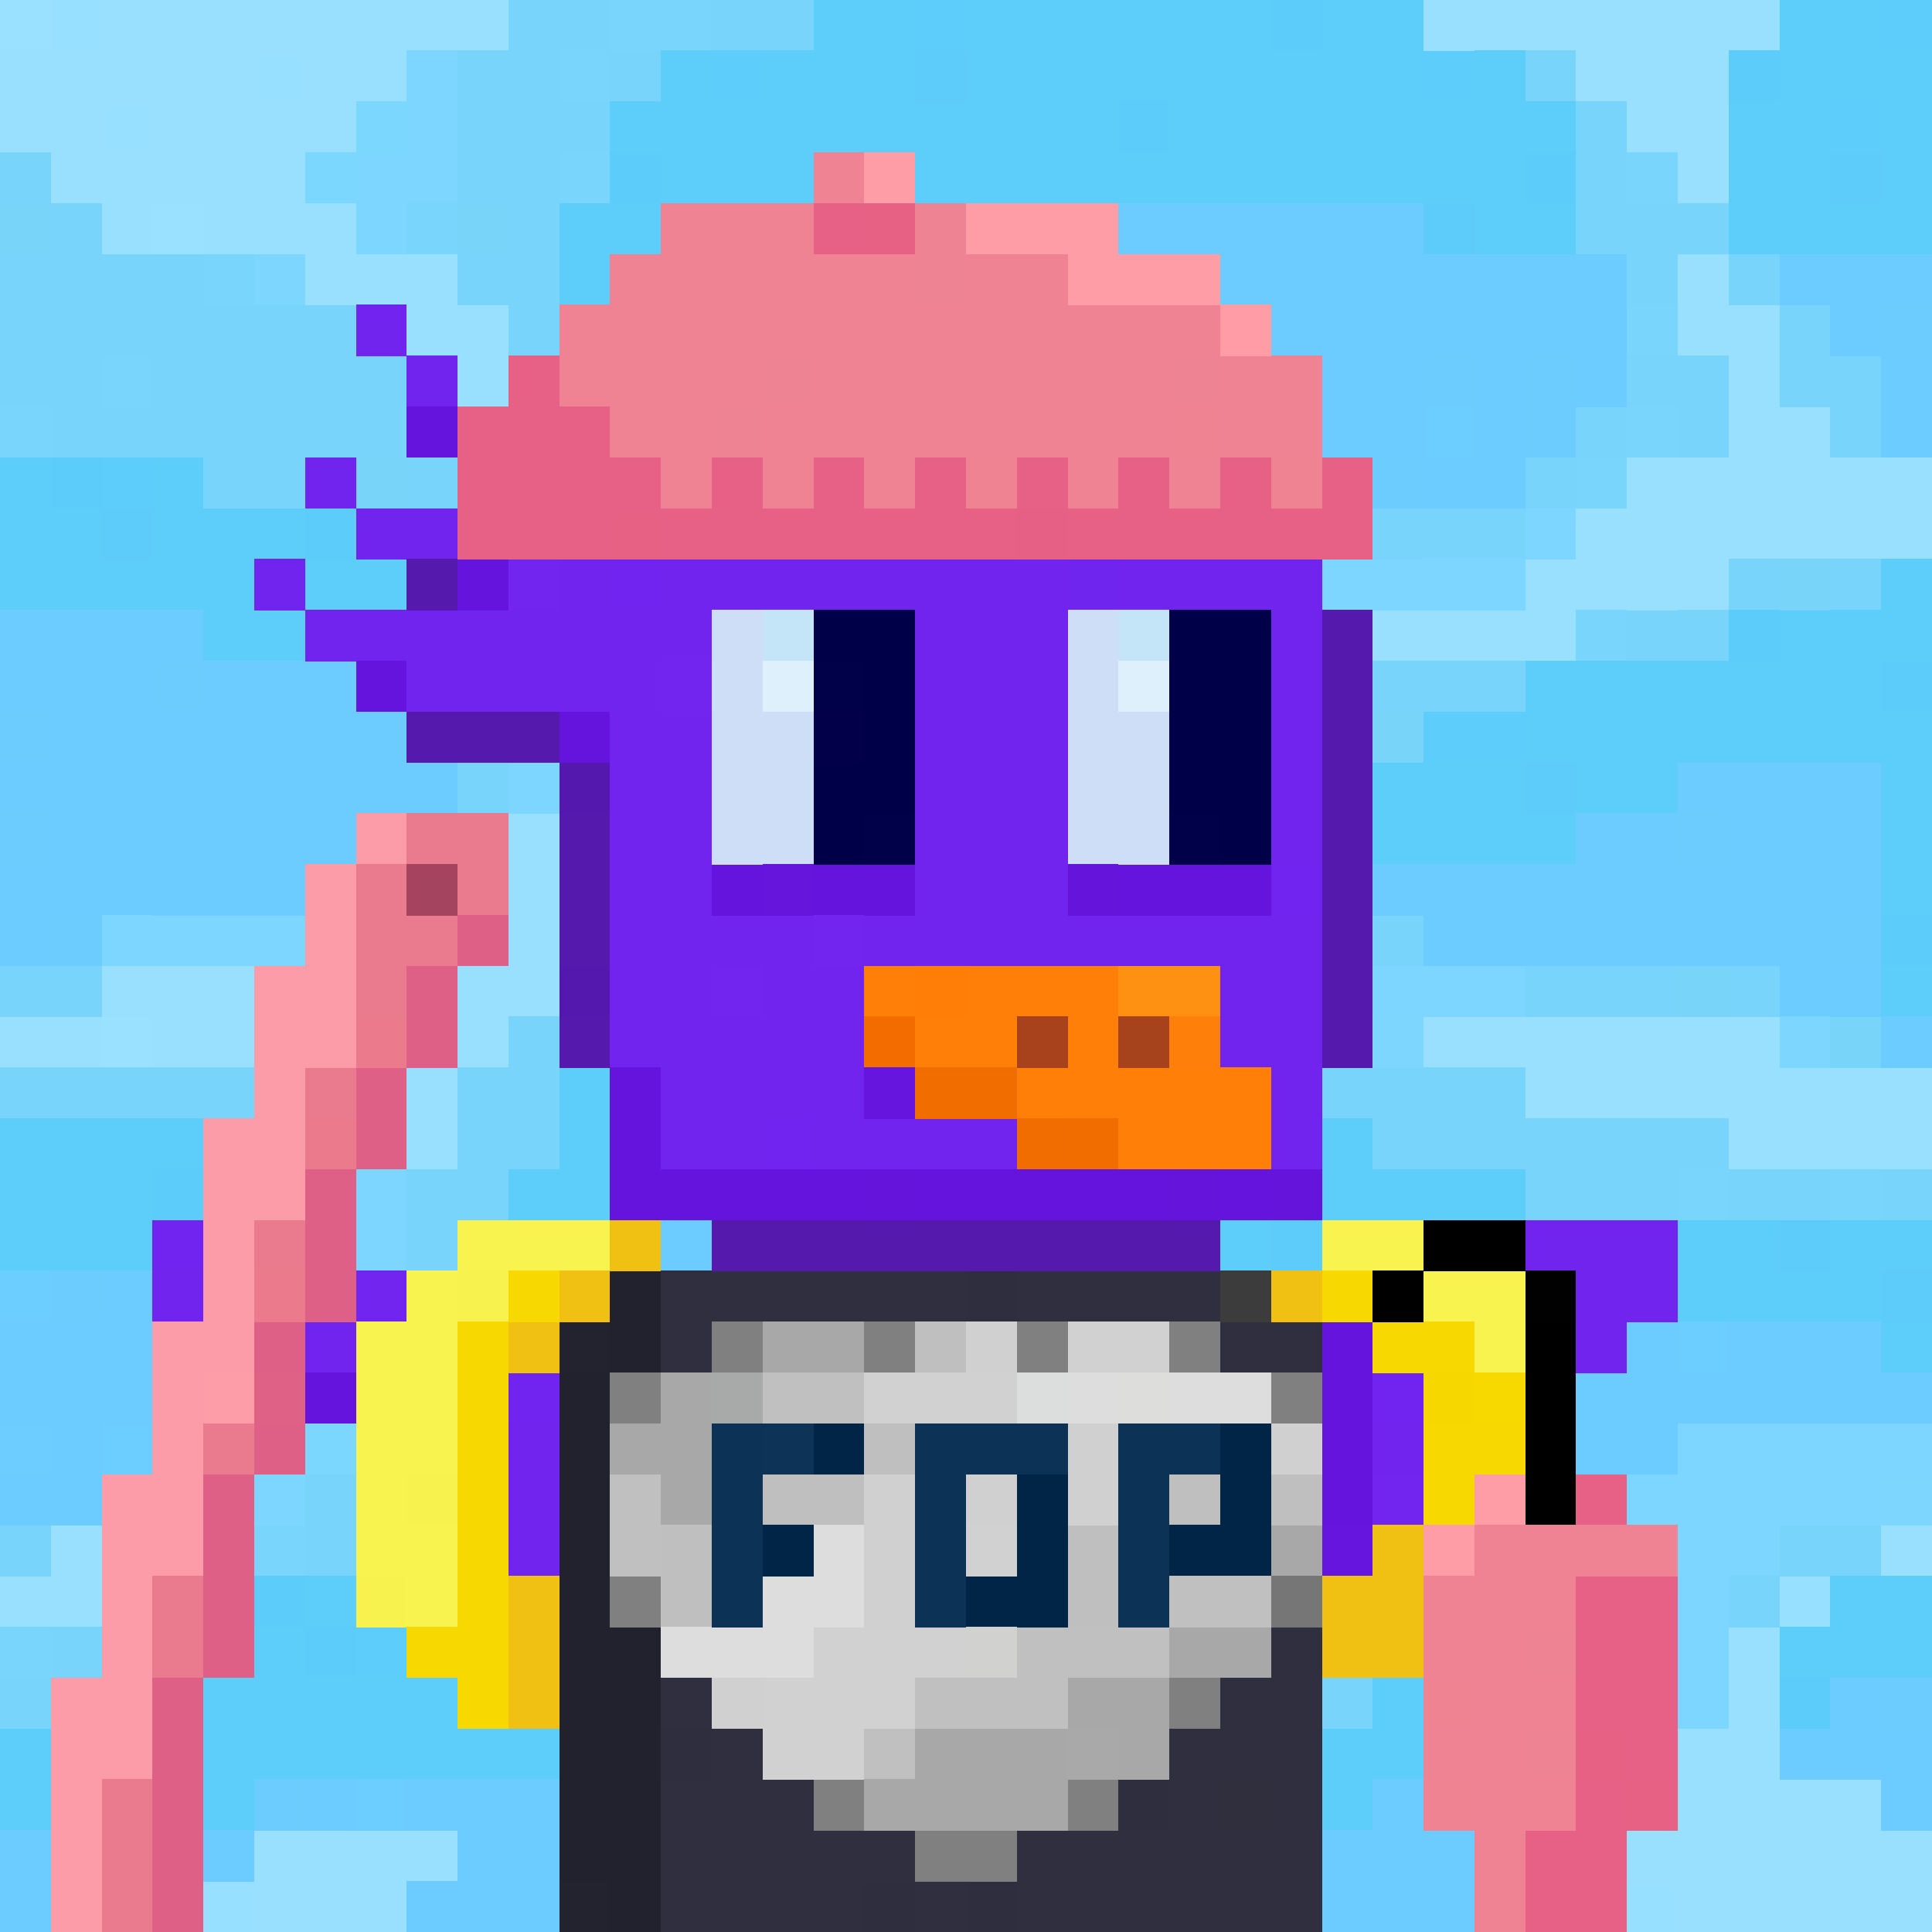 <svg xmlns="http://www.w3.org/2000/svg" height="320" width="320" style="background: #FFF;" viewBox="0 0 320 320" ><svg xmlns="http://www.w3.org/2000/svg" shape-rendering="crispEdges" viewBox="0 -0.5 38 38"><path stroke="#99e1ff" stroke-width="1.01" d="M0 0h1m2 4h1m4 14h1m-3 1h1m-5 1h1m4 2h1"/><path stroke="#98e0ff" stroke-width="1.01" d="M1 0h1m3 1h1M2 2h1m5 5h1m26 24h1M4 37h1m27 0h1"/><path stroke="#99e0ff" stroke-width="1.01" d="M2 0h8m19 0h6M0 1h5m1 0h2m23 0h3M0 2h2m1 0h2m1 0h1m25 0h2M1 3h4m28 0h1M2 4h1m1 0h3m0 1h2m24 0h1M7 6h3m23 0h2M9 7h2m23 0h1m-1 1h2m-4 1h6m-7 1h7m-8 1h2m1 0h1m-7 1h4m-21 4h2m-3 1h3m-5 1h1m1 0h2m-9 1h2m1 0h1m1 0h4M0 20h2m1 0h2m1 0h4m18 0h7M6 21h3m21 0h8M8 22h1m25 0h4M4 29h1m-4 1h3m33 0h1M0 31h3m31 1h1m-1 1h1m-2 1h2m-2 1h3M5 36h4m23 0h6M2 37h2m1 0h1m1 0h1m22 0h2m1 0h2m1 0h2"/><path stroke="#79d4fb" stroke-width="1.01" d="M10 0h2m2 0h2M9 1h2m1 0h1m17 0h1M9 2h1m1 0h1m19 0h1M0 3h1m8 0h2m20 0h1M1 4h1m8 0h1m20 0h3M0 5h4m5 0h2m21 0h1m1 0h1M0 6h7m3 0h1m24 0h1M0 7h2m1 0h5m3 0h3m18 0h2m1 0h2M2 8h8m1 0h1m1 0h4m14 0h1m1 0h1m2 0h1M4 9h3m1 0h1m1 0h1m3 0h4m12 0h1M8 10h3m5 0h4m8 0h2m-20 1h3m21 0h1m1 0h1m-5 1h2m-22 1h1m5 0h2m6 0h1m1 0h2m-19 1h1m2 0h8m4 0h1M9 15h1m3 0h1m1 0h6m1 0h1m3 0h1M7 16h1m4 0h7m3 0h1m3 0h1M6 17h1m5 0h5m5 0h1m3 0h1m-16 1h3m7 0h2m4 0h1M0 19h2m9 0h1m9 0h2m2 0h1m4 0h3m1 0h1m-25 1h1m9 0h2m3 0h2M0 21h4m1 0h1m3 0h2m9 0h1m4 0h5M5 22h1m3 0h2m8 0h2m3 0h1m2 0h7M6 23h1m1 0h2m9 0h1m3 0h2m5 0h3m1 0h2m1 0h1M6 24h1m1 0h2m8 0h1m3 0h2m-7 1h1m3 0h2M8 26h1m7 0h1m3 0h1M5 27h1m1 0h1m9 0h4M7 28h12M6 29h2m2 0h1m1 0h1m1 0h3m9 0h1M0 30h1m5 0h1m6 0h1m11 0h1m10 0h1M4 31h1m6 0h1m1 0h2m9 0h1m3 0h1M1 32h2m11 0h2m6 0h2m1 0h4m1 0h2M0 33h2m9 0h1m3 0h2m1 0h9m4 0h1m-21 1h2m3 0h1m-5 1h1m3 0h1m-4 1h1m0 1h1m2 0h2"/><path stroke="#79d5fb" stroke-width="1.01" d="M12 0h2m-3 1h1m-1 2h1m20 0h1M8 4h1M4 5h1m27 1h1M2 7h1M0 8h1m11 0h1m19 0h1M18 9h1m12 0h1m-1 3h1m1 11h1m2 0h1M6 25h1m4 4h1m-7 1h1m5 0h1M0 32h1m10 0h1m9 0h1m-10 4h1m0 1h1"/><path stroke="#5dcdfa" stroke-width="1.01" d="M16 0h2m1 0h6m1 0h2m7 0h2M13 1h1m1 0h3m1 0h9m1 0h1m5 0h3M12 2h10m1 0h8m3 0h2m1 0h1M13 3h3m1 0h13m4 0h2m1 0h1M11 4h8m10 0h2m3 0h4M11 5h2m1 0h2M0 9h1m2 0h1m-4 1h2m1 0h3m1 0h1m-8 1h10m27 0h1M4 12h3m1 0h2m1 0h1m23 0h3M8 13h3m19 0h7m-7 1h8m-11 1h3m1 0h2m4 0h1m-18 1h2m5 0h4m6 0h1m-21 1h2m1 0h2m15 0h1m-24 1h1m1 0h5m-9 1h4m1 0h4m16 0h1m-26 1h6m1 0h1m-9 1h3m1 0h2M0 22h5m6 0h1m1 0h1m11 0h2M0 23h3m1 0h2m4 0h2m13 0h5M0 24h3m21 0h1m1 0h9m1 0h2m-15 1h6m1 0h1m1 0h5m-15 1h1m1 0h2m1 0h4m6 0h1m-17 1h3m1 0h1m-6 1h4M8 29h2m8 0h5M7 30h4m3 0h6M6 31h5m5 0h1m19 0h2M3 32h3m2 0h3m18 0h1m5 0h3M2 33h9m16 0h1m1 0h2M0 34h11m6 0h7m1 0h7M0 35h3m1 0h1m12 0h8m1 0h1m-8 1h1"/><path stroke="#5dcdfb" stroke-width="1.01" d="M18 0h1m18 0h1M14 1h1m13 0h1m7 1h1M2 9h1m7 3h1m17 2h2m-14 5h1m-5 3h1m10 4h1m2 0h1m-3 1h1m-10 4h1m-9 1h1m-5 3h1m14 1h1"/><path stroke="#5ccdfa" stroke-width="1.01" d="M25 0h1m8 1h1M22 2h1m7 1h1M1 9h1m32 3h1m-24 1h1m25 0h1m-19 3h1m-1 1h1m17 1h1m-27 2h1m6 0h1M3 23h1m6 1h1m18 1h1M5 31h1m0 1h1m28 1h1"/><path stroke="#99e0fe" stroke-width="1.01" d="M28 0h1M5 2h1M5 3h1m0 2h1m25 6h1M4 19h1m0 1h1m30 15h1M6 37h1m28 0h1"/><path stroke="#7cd6ff" stroke-width="1.01" d="M8 1h1M8 2h1M7 3h2M7 4h1m2 4h1m0 1h3m-1 1h1m1 0h1m4 0h1m1 0h4m4 0h1m-18 1h6m1 0h3m1 0h6m-16 1h1m1 0h9m1 0h1m-14 1h5m4 0h4m-14 1h2m8 0h2m1 0h1m-16 1h2m11 0h3M9 16h1m13 0h2M7 17h2m14 0h1m1 0h1M3 18h3m17 0h1m1 0h1m-3 1h2m1 0h4m-8 1h2m-3 1h4m-3 1h1M7 23h1m12 0h2M7 24h1m11 0h3M7 25h1m10 0h3M6 26h2m9 0h1m1 0h1M6 27h1m9 0h1M5 28h1m27 0h5M3 29h1m1 0h1m23 0h8M4 30h1m7 0h1m13 0h2m1 0h2m1 0h3m-23 1h1m12 0h2m3 0h4m-22 1h2m18 0h2m-22 1h3m17 0h1m-20 1h2m17 0h1m-20 1h3m16 0h1m-19 1h3m-2 1h2"/><path stroke="#5dccfa" stroke-width="1.01" d="M18 1h1m-3 2h1m19 0h1M19 4h1m8 0h1M2 10h1m18 5h1m8 0h1m-16 3h1m9 6h1m9 0h1m-5 1h1m5 0h1m-10 8h1m-5 1h1m0 1h1"/><path stroke="#7cd7ff" stroke-width="1.01" d="M7 2h1M6 3h1m7 7h1m4 1h1m-8 4h1m-7 3h1M6 28h1m24 2h1"/><path stroke="#78d4fb" stroke-width="1.01" d="M10 2h1M1 8h1m7 1h1m16 1h1m-15 2h1m7 1h1m6 0h1m-14 2h1M4 21h1m1 1h1m1 5h1m6 0h1m3 1h1m-7 1h1m21 1h1m-7 1h1m4 0h1m-20 3h1m1 2h1"/><path stroke="#5ccdfb" stroke-width="1.01" d="M12 3h1"/><path stroke="#79d4fa" stroke-width="1.01" d="M0 4h1m8 0h1m1 2h1M7 9h1m27 2h1m-9 3h1m5 5h1m2 1h1M8 25h1m12 1h1M4 28h1m12 1h1m9 0h1m-1 2h1m-11 2h1"/><path stroke="#6cccff" stroke-width="1.01" d="M20 4h1m1 0h6M16 5h1m1 0h14m3 0h3M12 6h2m1 0h17m4 0h1M15 7h3m1 0h2m1 0h3m6 0h1m5 0h1M17 8h4m1 0h3m1 0h2m1 0h1m7 0h1M20 9h3m1 0h3m1 0h2M0 12h4m-4 1h3m1 0h4m-7 1h4m1 0h3m1 0h1M1 15h4m1 0h3m24 0h4M1 16h5m25 0h2m1 0h3M0 17h6m21 0h6m1 0h3M0 18h1m27 0h8m-1 1h2m0 1h1m-20 1h2m-6 1h2m1 0h1m-5 1h6M3 24h3m5 0h3m2 0h2M2 25h4m4 0h2m1 0h4M0 26h6m3 0h3m1 0h1m1 0h1m15 0h2m1 0h1m1 0h1M0 27h5m4 0h2m1 0h3m11 0h12M3 28h1m20 0h5m1 0h3M0 29h2m21 0h3m-5 1h3m-7 1h1m1 0h3m1 0h1m-8 1h5m15 1h1m-2 1h1m1 0h1M6 35h1m1 0h4m15 0h1m2 0h2m5 0h1M0 36h1m2 0h2m4 0h3m9 0h6m1 0h3M0 37h2m6 0h3m1 0h1m6 0h5m1 0h5"/><path stroke="#6ccdfe" stroke-width="1.01" d="M21 4h1M0 28h1"/><path stroke="#7cd6fe" stroke-width="1.01" d="M5 5h1m15 5h1m-7 2h1m9 0h1m-2 6h1m1 0h1m0 2h1m7 0h1m-14 3h1m14 6h1m-14 3h1"/><path stroke="#5cccfb" stroke-width="1.01" d="M13 5h1"/><path stroke="#6dccff" stroke-width="1.01" d="M17 5h1m-4 1h1m11 1h2m1 0h1M19 9h1m3 0h1M5 14h1m3 0h1M0 15h1m4 0h1m0 1h1m26 1h1m-16 5h1m-7 3h1m-1 1h1m22 0h1M1 28h1m27 0h1m-6 2h1m11 4h1m-10 2h1"/><path stroke="#6cccfe" stroke-width="1.01" d="M37 6h1M14 7h1m3 0h1m6 0h1m2 0h1m1 0h1m-6 1h1m1 1h1M3 13h1m-4 1h1m-1 2h1m32 0h1m2 2h1m-21 4h1m-3 2h1M1 25h1m7 0h1m1 2h1M2 29h1m19 2h1m14 2h1M5 35h1m22 0h1M2 36h1m17 0h1"/><path stroke="#6ccdff" stroke-width="1.01" d="M21 7h1m-1 1h1m6 0h1M17 21h1m-6 2h1m2 1h1M0 25h1m13 1h1m18 0h1M2 28h1m17 2h1m-3 1h1M7 35h1m21 0h1M1 36h1m9 1h1m12 0h1"/><path stroke="#6dccfe" stroke-width="1.01" d="M30 8h1M1 18h1"/><path stroke="#5cccfa" stroke-width="1.01" d="M6 10h1m0 2h1"/><path stroke="#7dd6fe" stroke-width="1.01" d="M11 10h1"/><path stroke="#7dd6ff" stroke-width="1.01" d="M12 10h1m10 1h1m-11 1h1m7 1h1m2 1h1M8 16h1m16 0h1m-2 1h1M2 18h1m21 2h1m-4 2h1m1 0h1m-6 4h1m9 3h1m-1 1h1M3 31h1m29 2h1m-3 3h1"/><path stroke="#78d4fa" stroke-width="1.01" d="M27 10h1"/><path stroke="#5dccfb" stroke-width="1.01" d="M14 21h1"/></svg><svg xmlns="http://www.w3.org/2000/svg" shape-rendering="crispEdges" viewBox="0 -0.5 38 38"><path stroke-width="1.01" stroke="#7124ee" d="M30 24h3m-6 1h6m-6 1h3m1 0h1m-4 1h1m-2 1h2"/><path stroke-width="1.01" stroke="#6514dd" d="M26 26h1m-1 1h1m3 0h1m-5 1h1m2 0h1m-4 1h1m1 0h1m-2 1h1"/><path stroke-width="1.01" stroke="#7024ee" d="M30 26h1"/><path stroke-width="1.01" stroke="#7124ef" d="M27 27h1"/><path stroke-width="1.01" stroke="#7125ee" d="M29 27h1m-3 2h1"/><path stroke-width="1.01" stroke="#5518ae" d="M29 29h1"/><path stroke-width="1.01" stroke="#6515dd" d="M26 30h1"/><path stroke-width="1.01" stroke="#5519ae" d="M28 30h1m-3 1h2m-2 1h1"/></svg><svg xmlns="http://www.w3.org/2000/svg" shape-rendering="crispEdges" viewBox="0 -0.5 38 38"><path stroke-width="1.01" stroke="#7124ef" d="M3 24h1m1 1h1m3 2h2"/><path stroke-width="1.01" stroke="#7124ee" d="M4 24h3m-4 1h2m1 0h1m2 0h1m-6 1h7m-4 1h1m0 1h1m1 0h1m-2 1h2m-1 1h1"/><path stroke-width="1.01" stroke="#7125ee" d="M7 25h2m-1 2h1m0 1h1"/><path stroke-width="1.01" stroke="#6514dd" d="M6 27h1m0 1h1m0 1h1m0 1h1m0 1h1"/><path stroke-width="1.01" stroke="#5519ae" d="M7 29h1m0 1h1m0 1h1m0 1h1"/></svg><svg xmlns="http://www.w3.org/2000/svg" shape-rendering="crispEdges" viewBox="0 -0.5 38 38"><path stroke="#22222f" stroke-width="1.01" d="M12 25h1m-1 1h1m-2 1h1m-1 1h1m-1 1h1m-1 1h1m-1 1h1m-1 1h2m-2 1h2m-2 1h2m-2 1h2m-2 1h2m-1 1h1"/><path stroke="#2f2f3f" stroke-width="1.01" d="M13 25h6m1 0h4m-11 1h1m10 0h2m-1 6h1m-13 1h1m10 0h2m-12 1h1m8 0h3m-13 1h3m7 0h1m1 0h1m-13 1h5m2 0h6m-13 1h4m1 0h1m1 0h6"/><path stroke="#2f2e3f" stroke-width="1.01" d="M19 25h1m-7 9h1m8 1h1m-6 2h1m1 0h1"/><path stroke="#3d3c3c" stroke-width="1.01" d="M24 25h1"/><path stroke="#3c3d3c" stroke-width="1.01" d="M25 25h1"/><path stroke="#23222f" stroke-width="1.01" d="M11 26h1"/><path stroke="gray" stroke-width="1.01" d="M14 26h1m2 0h1m2 0h1m2 0h1m-12 1h1m12 0h1m-14 4h1m10 2h1m-8 2h1m4 0h1m-4 1h2"/><path stroke="#a8a8a8" stroke-width="1.01" d="M15 26h2m-4 1h1m-2 1h2m-1 1h1m11 1h1m-3 2h2m-4 1h2m-5 1h3m-3 1h3"/><path stroke="#bfbfbf" stroke-width="1.01" d="M18 26h1m-2 2h1m-3 1h2m6 0h1m1 0h1m-13 1h1m7 0h1m-9 1h1m7 0h1"/><path stroke="#d1d0d1" stroke-width="1.01" d="M19 26h1"/><path stroke="#d1d1d1" stroke-width="1.01" d="M21 26h2m-6 1h3m-4 5h3m-4 1h3m-3 1h2"/><path stroke="#a8a9a9" stroke-width="1.01" d="M14 27h1"/><path stroke="silver" stroke-width="1.01" d="M15 27h2m-5 2h1m-1 1h1m7 2h3m-5 1h3m-4 1h1"/><path stroke="#dcdddd" stroke-width="1.01" d="M20 27h1"/><path stroke="#ddd" stroke-width="1.01" d="M21 27h1m1 0h2m-9 3h1m-2 1h2m-4 1h3"/><path stroke="#dddddc" stroke-width="1.01" d="M22 27h1"/><path stroke="#0c3356" stroke-width="1.01" d="M14 28h1m3 0h3m1 0h2m-10 1h1m3 0h1m3 0h1m-9 1h1m3 0h1m3 0h1m-9 1h1m3 0h1m3 0h1"/><path stroke="#0d3356" stroke-width="1.01" d="M15 28h1"/><path stroke="#002547" stroke-width="1.01" d="M16 28h1m7 0h1m-5 1h1m3 0h1m-10 1h1m7 0h2m-6 1h1"/><path stroke="#d0d0d0" stroke-width="1.01" d="M21 28h1m3 0h1m-9 1h1m1 0h1m1 0h1m-5 1h1m-1 1h1m-4 2h1"/><path stroke="#d0d1d0" stroke-width="1.01" d="M19 30h1"/><path stroke="#012547" stroke-width="1.01" d="M20 30h1m-1 1h1"/><path stroke="#c1c0c0" stroke-width="1.01" d="M23 31h2"/><path stroke="#767677" stroke-width="1.01" d="M25 31h1"/><path stroke="#d1d1d0" stroke-width="1.01" d="M19 32h1"/><path stroke="#a8a9a8" stroke-width="1.01" d="M21 34h1"/><path stroke="#a8a8a9" stroke-width="1.01" d="M22 34h1"/><path stroke="#a9a8a8" stroke-width="1.01" d="M17 35h1"/><path stroke="#2f2f3e" stroke-width="1.01" d="M24 35h1"/><path stroke="#22232f" stroke-width="1.01" d="M11 37h1"/></svg><svg xmlns="http://www.w3.org/2000/svg" shape-rendering="crispEdges" viewBox="0 -0.5 38 38"><path stroke="#f8f34e" stroke-width="1.01" d="M9 24h3m14 0h3M8 25h1m18 0h3M8 26h1m20 0h1M7 27h2m-2 1h2m-2 1h1m-1 1h2m-1 1h1"/><path stroke="#f0c012" stroke-width="1.01" d="M12 24h1m-2 1h1m13 0h1m-16 1h1m19 0h1m-1 1h1m-1 1h1m-1 1h1m-4 1h1m2 0h1m-21 1h1m15 0h3m-3 1h3"/><path stroke="#f8f24e" stroke-width="1.01" d="M9 25h1m-2 4h1m-2 2h1"/><path stroke="#f7d800" stroke-width="1.01" d="M10 25h1m15 0h1M9 26h1m17 0h2M9 27h1m-1 1h1m18 0h2M9 29h1m18 0h2M9 30h1m18 0h2M8 32h2m-1 1h1"/><path stroke="#f9f34f" stroke-width="1.01" d="M7 26h1"/><path stroke="#f6d800" stroke-width="1.01" d="M28 27h1"/><path stroke="#f7d900" stroke-width="1.01" d="M29 27h1"/><path stroke="#f7d801" stroke-width="1.01" d="M9 31h1"/><path stroke="#f1c012" stroke-width="1.01" d="M29 31h1"/><path stroke="#f0c112" stroke-width="1.01" d="M10 32h1"/><path stroke="#f0c013" stroke-width="1.01" d="M10 33h1"/></svg><svg xmlns="http://www.w3.org/2000/svg" shape-rendering="crispEdges" viewBox="0 -0.5 38 38"><path stroke="#7124ee" stroke-width="1.01" d="M7 6h1m0 1h1m1 1h1m1 0h2m1 0h6m1 0h1M6 9h1m6 0h9m1 0h2M7 10h13m1 0h5M5 11h1m5 0h1m1 0h8m1 0h4M6 12h8m4 0h2m5 0h1M8 13h5m5 0h3m4 0h1m-14 1h2m4 0h3m4 0h1m-14 1h2m4 0h3m4 0h1m-14 1h2m4 0h3m4 0h1m-14 1h2m5 0h2m-9 1h4m1 0h9m-14 1h2m1 0h2m8 0h1m-14 1h5m7 0h2m-13 1h4m8 0h1m-13 1h2m1 0h4m5 0h1"/><path stroke="#6514dd" stroke-width="1.01" d="M8 8h1m1 1h1m-2 2h1m-3 2h1m3 1h1m2 3h1m1 0h2m4 0h3m-13 4h1m-1 1h1m-1 1h5m2 0h4m1 0h1"/><path stroke="#7125ee" stroke-width="1.01" d="M9 8h1m2 1h1m-3 2h1m2 2h1m2 5h1m-3 1h1"/><path stroke="#7024ef" stroke-width="1.01" d="M11 8h1"/><path stroke="#7124ef" stroke-width="1.01" d="M14 8h1m7 1h1m-11 2h1m12 6h1m-11 5h1"/><path stroke="#7024ee" stroke-width="1.01" d="M21 8h1M11 9h1m13 0h1m-6 1h1m-1 2h1m-3 5h1m5 2h1"/><path stroke="#5519ae" stroke-width="1.01" d="M9 9h1m-2 2h1m17 1h1m-1 1h1M8 14h3m15 0h1m-1 1h1m-16 1h1m14 0h1m-16 1h1m14 0h1m-16 1h1m14 0h1m-1 1h1m-16 1h1m14 0h1m-13 4h10"/><path stroke="#7025ee" stroke-width="1.01" d="M21 11h1"/><path stroke="#cedef6" stroke-width="1.01" d="M14 12h1m6 0h1m-8 1h1m6 0h1m-8 1h2m5 0h2m-8 1h1m5 0h2m-8 1h1m5 0h2"/><path stroke="#c4e5f8" stroke-width="1.01" d="M15 12h1m6 0h1"/><path stroke="#000049" stroke-width="1.01" d="M16 12h2m5 0h2m-8 1h1m5 0h2m-8 1h1m5 0h2m-9 1h2m5 0h2m-9 1h1m7 0h1"/><path stroke="#def0fb" stroke-width="1.01" d="M15 13h1m6 0h1"/><path stroke="#000149" stroke-width="1.01" d="M16 13h1m0 3h1m5 0h1"/><path stroke="#010049" stroke-width="1.01" d="M16 14h1"/><path stroke="#5518ae" stroke-width="1.01" d="M11 15h1m-1 4h1"/><path stroke="#cedef7" stroke-width="1.01" d="M14 15h1m-1 1h1"/><path stroke="#6515dc" stroke-width="1.01" d="M15 17h1"/><path stroke="#6514dc" stroke-width="1.01" d="M21 17h1m-5 6h1m5 0h1m1 0h1"/><path stroke="#ff7f08" stroke-width="1.01" d="M17 19h1m1 0h3m-4 1h2m1 0h1m-2 1h5m-3 1h3"/><path stroke="#ff7e08" stroke-width="1.01" d="M18 19h1"/><path stroke="#ff9112" stroke-width="1.01" d="M22 19h2"/><path stroke="#f26c00" stroke-width="1.01" d="M17 20h1"/><path stroke="#a7421c" stroke-width="1.01" d="M20 20h1"/><path stroke="#a7431c" stroke-width="1.01" d="M22 20h1"/><path stroke="#fe7f09" stroke-width="1.01" d="M23 20h1"/><path stroke="#6515dd" stroke-width="1.01" d="M17 21h1"/><path stroke="#f26d00" stroke-width="1.01" d="M18 21h2m1 1h1"/><path stroke="#f26d01" stroke-width="1.01" d="M20 22h1"/><path stroke="#6414dc" stroke-width="1.01" d="M18 23h1"/></svg><svg xmlns="http://www.w3.org/2000/svg" shape-rendering="crispEdges" viewBox="0 -0.5 38 38"><path stroke="#ef8393" stroke-width="1.01" d="M16 3h1m-4 1h1m1 0h1m-4 1h6m1 0h2M11 6h13M11 7h3m2 0h7m2 0h1M12 8h2m1 0h5m1 0h2m1 0h2M13 9h1m1 0h1m1 0h1m3 0h1m1 0h1"/><path stroke="#ff9da7" stroke-width="1.01" d="M17 3h1"/><path stroke="#ef8293" stroke-width="1.01" d="M14 4h1m-1 3h1m9 0h1m-5 1h1"/><path stroke="#e66185" stroke-width="1.01" d="M16 4h1m-7 3h1M9 8h3M9 9h4m1 0h1m1 0h1m1 0h1m1 0h1m1 0h1m1 0h1m1 0h1M9 10h3m1 0h7m1 0h6"/><path stroke="#e76185" stroke-width="1.01" d="M17 4h1m-6 6h1"/><path stroke="#ee8393" stroke-width="1.01" d="M18 4h1m-1 1h1m-4 2h1m7 0h1M14 8h1"/><path stroke="#ff9da6" stroke-width="1.01" d="M19 4h3m-1 1h3"/><path stroke="#ff9ca6" stroke-width="1.01" d="M24 6h1"/><path stroke="#ef8392" stroke-width="1.01" d="M23 8h1m-5 1h1m5 0h1"/><path stroke="#e66085" stroke-width="1.01" d="M20 10h1"/></svg><svg xmlns="http://www.w3.org/2000/svg" shape-rendering="crispEdges" viewBox="0 -0.5 38 38"><path stroke="#fc9ca9" stroke-width="1.01" d="M7 16h1m-2 1h1m-1 1h1m-2 1h2m-2 1h1m-1 1h1m-2 1h2m-2 1h1m-1 1h1m-1 1h1m-2 1h2m-2 1h1m-2 2h2m-2 1h2m-2 1h1m-1 1h1m-1 1h1m-2 1h2m-2 1h1m-1 1h1m-1 1h1"/><path stroke="#ea7a8d" stroke-width="1.01" d="M8 16h2m-3 1h1m1 0h1m-3 1h2m-2 1h1m-2 2h1m-2 3h1m-2 4h1m-2 3h1m-1 1h1m-2 3h1m-1 1h1m-1 1h1"/><path stroke="#a4445e" stroke-width="1.01" d="M8 17h1"/><path stroke="#df6086" stroke-width="1.01" d="M9 18h1m-2 1h1m-1 1h1m-2 1h1m-1 1h1m-2 1h1m-1 1h1m-1 1h1m-2 1h1m-1 2h1m-2 1h1m-1 1h1m-1 1h1m-1 1h1m-2 1h1m-1 1h1m-1 1h1m-1 1h1"/><path stroke="#fd9ca9" stroke-width="1.01" d="M6 20h1"/><path stroke="#eb7a8d" stroke-width="1.01" d="M7 20h1m-3 5h1"/><path stroke="#eb7a8c" stroke-width="1.01" d="M6 22h1"/><path stroke="#fc9ca8" stroke-width="1.01" d="M5 23h1m-3 5h1m-3 5h1"/><path stroke="#fc9da8" stroke-width="1.01" d="M4 27h1"/><path stroke="#df6186" stroke-width="1.01" d="M5 27h1"/><path stroke="#de6086" stroke-width="1.01" d="M3 37h1"/></svg><svg xmlns="http://www.w3.org/2000/svg" shape-rendering="crispEdges" viewBox="0 -0.5 38 38"><path stroke="#010000" stroke-width="1.01" d="M28 24h1"/><path stroke="#000" stroke-width="1.01" d="M29 24h1m-3 1h1m2 1h1m-1 1h1m-1 1h1m-1 1h1"/><path stroke="#000100" stroke-width="1.01" d="M30 25h1"/><path stroke="#ff9da6" stroke-width="1.01" d="M29 29h1m-2 1h1"/><path stroke="#e66185" stroke-width="1.01" d="M31 29h1m-1 2h2m-2 1h2m-2 1h2m-1 1h1m-2 1h1m-2 1h2m-2 1h2"/><path stroke="#ef8393" stroke-width="1.01" d="M29 30h2m1 0h1m-5 1h3m-3 1h2m-1 1h2m-3 1h2m-1 1h2m-2 1h1m-1 1h1"/><path stroke="#ef8293" stroke-width="1.01" d="M31 30h1"/><path stroke="#ee8393" stroke-width="1.01" d="M30 32h1m-1 2h1"/><path stroke="#ef8392" stroke-width="1.01" d="M28 33h1m-1 2h1"/><path stroke="#e66184" stroke-width="1.01" d="M31 34h1"/><path stroke="#e76185" stroke-width="1.01" d="M32 35h1"/></svg></svg>